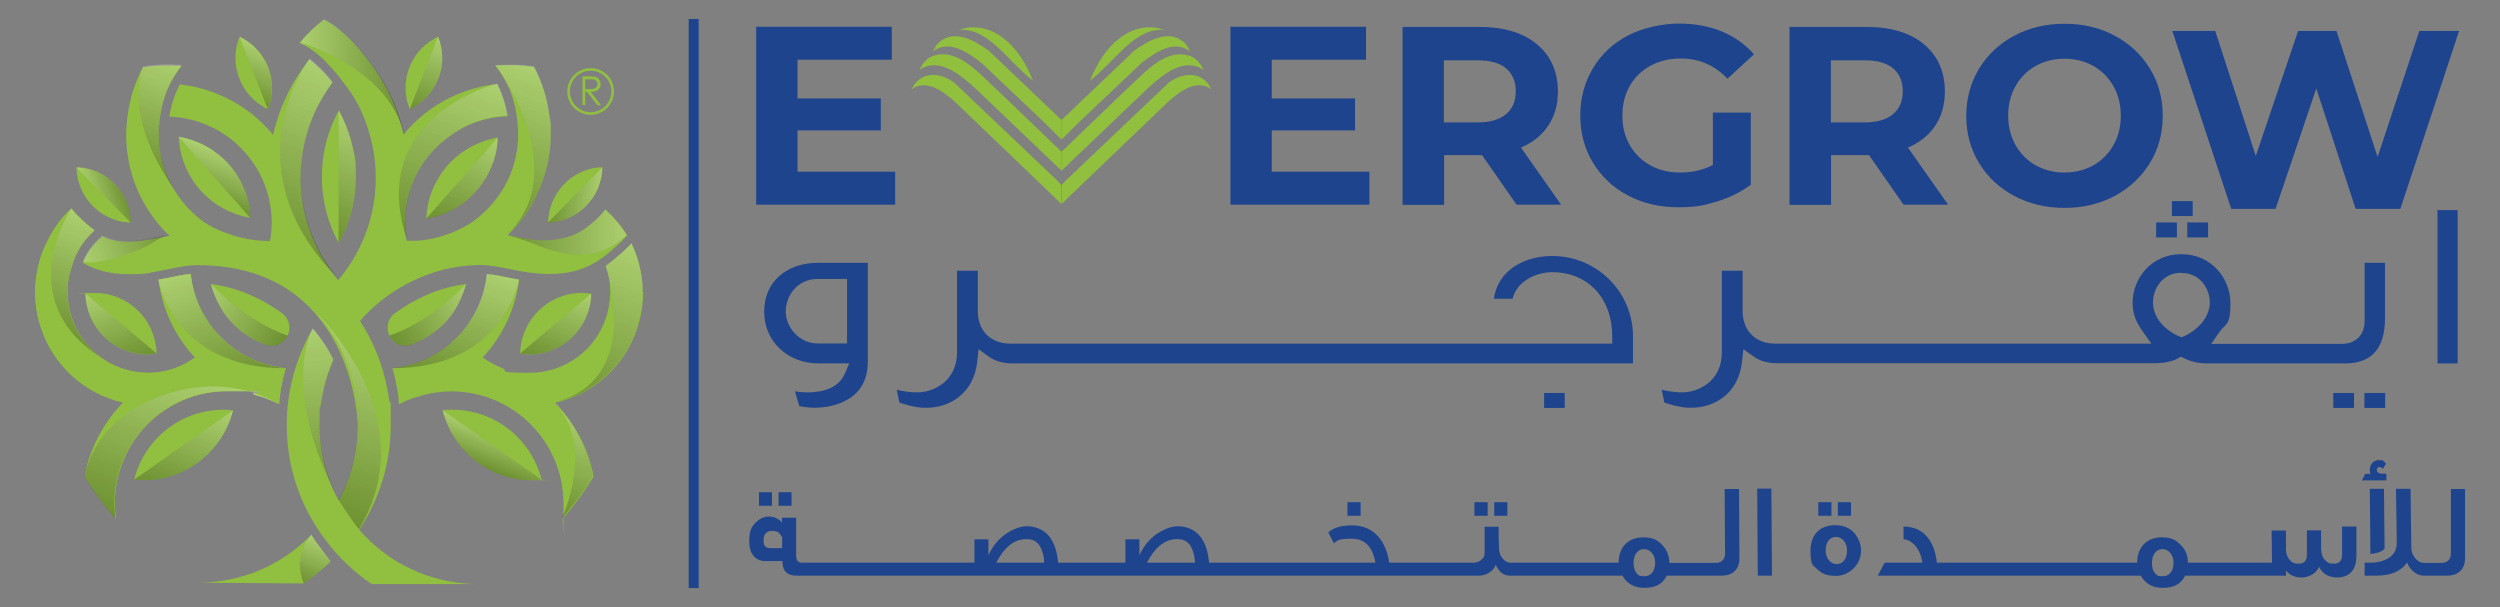 <?xml version="1.0" encoding="UTF-8"?>
<svg id="Layer_1" xmlns="http://www.w3.org/2000/svg" version="1.1" xmlns:xlink="http://www.w3.org/1999/xlink" viewBox="0 0 1252 304">
  <rect x="0" y="0" width="1252" height="304" fill="#808080" stroke="none"/>
  <!-- Generator: Adobe Illustrator 29.3.0, SVG Export Plug-In . SVG Version: 2.1.0 Build 146)  -->
  <defs>
    <style>
      .st0 {
        fill: url(#linear-gradient28);
      }

      .st0, .st1, .st2, .st3, .st4, .st5, .st6, .st7, .st8, .st9, .st10, .st11, .st12, .st13, .st14, .st15, .st16, .st17, .st18, .st19, .st20, .st21, .st22, .st23, .st24, .st25, .st26, .st27, .st28, .st29, .st30, .st31, .st32, .st33, .st34, .st35, .st36, .st37, .st38, .st39, .st40, .st41, .st42, .st43, .st44, .st45, .st46, .st47, .st48, .st49, .st50, .st51, .st52, .st53, .st54, .st55, .st56, .st57, .st58, .st59 {
        isolation: isolate;
      }

      .st0, .st1, .st2, .st3, .st4, .st5, .st6, .st7, .st8, .st9, .st10, .st11, .st12, .st13, .st14, .st15, .st16, .st17, .st18, .st19, .st20, .st21, .st22, .st23, .st24, .st25, .st26, .st27, .st28, .st29, .st30, .st31, .st32, .st33, .st34, .st35, .st36, .st38, .st39, .st40, .st41, .st42, .st43, .st44, .st45, .st46, .st47, .st48, .st49, .st50, .st51, .st52, .st53, .st54, .st55, .st56, .st57, .st58, .st59 {
        mix-blend-mode: multiply;
        opacity: .2;
      }

      .st1 {
        fill: url(#linear-gradient44);
      }

      .st2 {
        fill: url(#linear-gradient56);
      }

      .st3 {
        fill: url(#linear-gradient51);
      }

      .st4 {
        fill: url(#linear-gradient35);
      }

      .st5 {
        fill: url(#linear-gradient42);
      }

      .st6 {
        fill: url(#linear-gradient13);
      }

      .st7 {
        fill: url(#linear-gradient39);
      }

      .st8 {
        fill: url(#linear-gradient11);
      }

      .st9 {
        fill: url(#linear-gradient4);
      }

      .st10 {
        fill: url(#linear-gradient54);
      }

      .st11 {
        fill: url(#linear-gradient24);
      }

      .st12 {
        fill: url(#linear-gradient45);
      }

      .st13 {
        fill: url(#linear-gradient22);
      }

      .st14 {
        fill: url(#linear-gradient2);
      }

      .st15 {
        fill: url(#linear-gradient31);
      }

      .st16 {
        fill: url(#linear-gradient33);
      }

      .st17 {
        fill: url(#linear-gradient57);
      }

      .st18 {
        fill: url(#linear-gradient18);
      }

      .st19 {
        fill: url(#linear-gradient3);
      }

      .st20 {
        fill: url(#linear-gradient30);
      }

      .st21 {
        fill: url(#linear-gradient21);
      }

      .st60, .st54 {
        fill: #91bf40;
      }

      .st22 {
        fill: url(#linear-gradient41);
      }

      .st23 {
        fill: url(#linear-gradient8);
      }

      .st24 {
        fill: url(#linear-gradient7);
      }

      .st25 {
        fill: url(#linear-gradient26);
      }

      .st26 {
        fill: url(#linear-gradient48);
      }

      .st27 {
        fill: url(#linear-gradient16);
      }

      .st28 {
        fill: url(#linear-gradient17);
      }

      .st29 {
        fill: url(#linear-gradient50);
      }

      .st30 {
        fill: url(#linear-gradient49);
      }

      .st31 {
        fill: url(#linear-gradient55);
      }

      .st32 {
        fill: url(#linear-gradient27);
      }

      .st61 {
        fill: #91bf3e;
      }

      .st33 {
        fill: url(#linear-gradient37);
      }

      .st34 {
        fill: url(#linear-gradient9);
      }

      .st35 {
        fill: url(#linear-gradient5);
      }

      .st36 {
        fill: url(#linear-gradient20);
      }

      .st62 {
        fill: url(#linear-gradient29);
      }

      .st38 {
        fill: url(#linear-gradient38);
      }

      .st39 {
        fill: url(#linear-gradient34);
      }

      .st40 {
        fill: url(#linear-gradient58);
      }

      .st63 {
        fill: #1e448d;
      }

      .st41 {
        fill: url(#linear-gradient15);
      }

      .st42 {
        fill: url(#linear-gradient10);
      }

      .st43 {
        fill: url(#linear-gradient40);
      }

      .st64 {
        fill: url(#linear-gradient59);
      }

      .st44 {
        fill: url(#linear-gradient14);
      }

      .st45 {
        fill: url(#linear-gradient6);
      }

      .st46 {
        fill: url(#linear-gradient23);
      }

      .st47 {
        fill: url(#linear-gradient12);
      }

      .st48 {
        fill: url(#linear-gradient53);
      }

      .st49 {
        fill: url(#linear-gradient47);
      }

      .st65 {
        opacity: .3;
      }

      .st50 {
        fill: url(#linear-gradient46);
      }

      .st51 {
        fill: url(#linear-gradient52);
      }

      .st52 {
        fill: url(#linear-gradient19);
      }

      .st53 {
        fill: url(#linear-gradient1);
      }

      .st55 {
        fill: url(#linear-gradient32);
      }

      .st56 {
        fill: url(#linear-gradient43);
      }

      .st57 {
        fill: url(#linear-gradient25);
      }

      .st58 {
        fill: url(#linear-gradient36);
      }

      .st59 {
        fill: url(#linear-gradient);
      }
    </style>
    <linearGradient id="linear-gradient" x1="4312.6" y1="878.6" x2="4364.8" y2="878.6" gradientTransform="translate(-4162.4 917.1) scale(1 -1)" gradientUnits="userSpaceOnUse">
      <stop offset="0" stop-color="#fff"/>
      <stop offset="1" stop-color="#000"/>
    </linearGradient>
    <linearGradient id="linear-gradient1" x1="4385.2" y1="897.2" x2="4371.2" y2="860.7" gradientTransform="translate(-4162.4 917.1) scale(1 -1)" gradientUnits="userSpaceOnUse">
      <stop offset="0" stop-color="#fff"/>
      <stop offset="1" stop-color="#000"/>
    </linearGradient>
    <linearGradient id="linear-gradient2" x1="4432.8" y1="882.7" x2="4402.6" y2="804.2" gradientTransform="translate(-4162.4 917.1) scale(1 -1)" gradientUnits="userSpaceOnUse">
      <stop offset="0" stop-color="#fff"/>
      <stop offset="1" stop-color="#000"/>
    </linearGradient>
    <linearGradient id="linear-gradient3" x1="4483.1" y1="793.3" x2="4451.2" y2="710.5" gradientTransform="translate(-4162.4 917.1) scale(1 -1)" gradientUnits="userSpaceOnUse">
      <stop offset="0" stop-color="#fff"/>
      <stop offset="1" stop-color="#000"/>
    </linearGradient>
    <linearGradient id="linear-gradient4" x1="4402.6" y1="878.4" x2="4370.3" y2="794.5" gradientTransform="translate(-4162.4 917.1) scale(1 -1)" gradientUnits="userSpaceOnUse">
      <stop offset="0" stop-color="#fff"/>
      <stop offset="1" stop-color="#000"/>
    </linearGradient>
    <linearGradient id="linear-gradient5" x1="4341.2" y1="878.4" x2="4305.8" y2="786.4" gradientTransform="translate(-4162.4 917.1) scale(1 -1)" gradientUnits="userSpaceOnUse">
      <stop offset="0" stop-color="#fff"/>
      <stop offset="1" stop-color="#000"/>
    </linearGradient>
    <linearGradient id="linear-gradient6" x1="4253.7" y1="884.4" x2="4232.3" y2="828.8" gradientTransform="translate(-4162.4 917.1) scale(1 -1)" gradientUnits="userSpaceOnUse">
      <stop offset="0" stop-color="#fff"/>
      <stop offset="1" stop-color="#000"/>
    </linearGradient>
    <linearGradient id="linear-gradient7" x1="4294.6" y1="893.9" x2="4284.2" y2="866.9" gradientTransform="translate(-4162.4 917.1) scale(1 -1)" gradientUnits="userSpaceOnUse">
      <stop offset="0" stop-color="#fff"/>
      <stop offset="1" stop-color="#000"/>
    </linearGradient>
    <linearGradient id="linear-gradient8" x1="4403.9" y1="851.2" x2="4385.6" y2="803.5" gradientTransform="translate(-4162.4 917.1) scale(1 -1)" gradientUnits="userSpaceOnUse">
      <stop offset="0" stop-color="#fff"/>
      <stop offset="1" stop-color="#000"/>
    </linearGradient>
    <linearGradient id="linear-gradient9" x1="4274.6" y1="840.7" x2="4265.3" y2="816.4" gradientTransform="translate(-4162.4 917.1) scale(1 -1)" gradientUnits="userSpaceOnUse">
      <stop offset="0" stop-color="#fff"/>
      <stop offset="1" stop-color="#000"/>
    </linearGradient>
    <linearGradient id="linear-gradient10" x1="4343.4" y1="857.2" x2="4321" y2="799" gradientTransform="translate(-4162.4 917.1) scale(1 -1)" gradientUnits="userSpaceOnUse">
      <stop offset="0" stop-color="#fff"/>
      <stop offset="1" stop-color="#000"/>
    </linearGradient>
    <linearGradient id="linear-gradient11" x1="4203" y1="789.2" x2="4249.3" y2="803.6" gradientTransform="translate(-4162.4 917.1) scale(1 -1)" gradientUnits="userSpaceOnUse">
      <stop offset="0" stop-color="#fff"/>
      <stop offset="1" stop-color="#000"/>
    </linearGradient>
    <linearGradient id="linear-gradient12" x1="4205.9" y1="816.7" x2="4225.2" y2="822.7" gradientTransform="translate(-4162.4 917.1) scale(1 -1)" gradientUnits="userSpaceOnUse">
      <stop offset="0" stop-color="#fff"/>
      <stop offset="1" stop-color="#000"/>
    </linearGradient>
    <linearGradient id="linear-gradient13" x1="4318.4" y1="752.7" x2="4331.3" y2="664.8" gradientTransform="translate(-4162.4 917.1) scale(1 -1)" gradientUnits="userSpaceOnUse">
      <stop offset="0" stop-color="#fff"/>
      <stop offset="1" stop-color="#000"/>
    </linearGradient>
    <linearGradient id="linear-gradient14" x1="4477.3" y1="801.1" x2="4414.7" y2="800.3" gradientTransform="translate(-4162.4 917.1) scale(1 -1)" gradientUnits="userSpaceOnUse">
      <stop offset="0" stop-color="#fff"/>
      <stop offset="1" stop-color="#000"/>
    </linearGradient>
    <linearGradient id="linear-gradient15" x1="4464.8" y1="819.6" x2="4435.7" y2="819.3" gradientTransform="translate(-4162.4 917.1) scale(1 -1)" gradientUnits="userSpaceOnUse">
      <stop offset="0" stop-color="#fff"/>
      <stop offset="1" stop-color="#000"/>
    </linearGradient>
    <linearGradient id="linear-gradient16" x1="4454.6" y1="709.8" x2="4435.5" y2="660.1" gradientTransform="translate(-4162.4 917.1) scale(1 -1)" gradientUnits="userSpaceOnUse">
      <stop offset="0" stop-color="#fff"/>
      <stop offset="1" stop-color="#000"/>
    </linearGradient>
    <linearGradient id="linear-gradient17" x1="4402.3" y1="784.6" x2="4379.1" y2="724.4" gradientTransform="translate(-4162.4 917.1) scale(1 -1)" gradientUnits="userSpaceOnUse">
      <stop offset="0" stop-color="#fff"/>
      <stop offset="1" stop-color="#000"/>
    </linearGradient>
    <linearGradient id="linear-gradient18" x1="-3408.5" y1="784.6" x2="-3431.7" y2="724.4" gradientTransform="translate(-3309.2 917.1) rotate(-180)" gradientUnits="userSpaceOnUse">
      <stop offset="0" stop-color="#fff"/>
      <stop offset="1" stop-color="#000"/>
    </linearGradient>
    <linearGradient id="linear-gradient19" x1="4448.9" y1="773.7" x2="4434.1" y2="735.4" gradientTransform="translate(-4162.4 917.1) scale(1 -1)" gradientUnits="userSpaceOnUse">
      <stop offset="0" stop-color="#fff"/>
      <stop offset="1" stop-color="#000"/>
    </linearGradient>
    <linearGradient id="linear-gradient20" x1="-3429.7" y1="773.7" x2="-3444.4" y2="735.4" gradientTransform="translate(-3377.2 917.1) rotate(-180)" gradientUnits="userSpaceOnUse">
      <stop offset="0" stop-color="#fff"/>
      <stop offset="1" stop-color="#000"/>
    </linearGradient>
    <linearGradient id="linear-gradient21" x1="4411.5" y1="701.1" x2="4404.4" y2="682.6" gradientTransform="translate(-4162.4 917.1) scale(1 -1)" gradientUnits="userSpaceOnUse">
      <stop offset="0" stop-color="#fff"/>
      <stop offset="1" stop-color="#000"/>
    </linearGradient>
    <linearGradient id="linear-gradient22" x1="4399.6" y1="770.4" x2="4360.1" y2="744.4" gradientTransform="translate(-4162.4 917.1) scale(1 -1)" gradientUnits="userSpaceOnUse">
      <stop offset="0" stop-color="#fff"/>
      <stop offset="1" stop-color="#000"/>
    </linearGradient>
    <linearGradient id="linear-gradient23" x1="-3420.7" y1="770.5" x2="-3460.1" y2="744.5" gradientTransform="translate(-3318.8 917.1) rotate(-180)" gradientUnits="userSpaceOnUse">
      <stop offset="0" stop-color="#fff"/>
      <stop offset="1" stop-color="#000"/>
    </linearGradient>
    <linearGradient id="linear-gradient24" x1="4349.1" y1="748.7" x2="4315.6" y2="661.6" gradientTransform="translate(-4162.4 917.1) scale(1 -1)" gradientUnits="userSpaceOnUse">
      <stop offset="0" stop-color="#fff"/>
      <stop offset="1" stop-color="#000"/>
    </linearGradient>
    <linearGradient id="linear-gradient25" x1="4324" y1="646.9" x2="4315.4" y2="624.3" gradientTransform="translate(-4162.4 917.1) scale(1 -1)" gradientUnits="userSpaceOnUse">
      <stop offset="0" stop-color="#fff"/>
      <stop offset="1" stop-color="#000"/>
    </linearGradient>
    <linearGradient id="linear-gradient26" x1="4263.5" y1="717.5" x2="4245.4" y2="670.4" gradientTransform="translate(-4162.4 917.1) scale(1 -1)" gradientUnits="userSpaceOnUse">
      <stop offset="0" stop-color="#fff"/>
      <stop offset="1" stop-color="#000"/>
    </linearGradient>
    <linearGradient id="linear-gradient27" x1="4265.7" y1="729.5" x2="4235.5" y2="650.8" gradientTransform="translate(-4162.4 917.1) scale(1 -1)" gradientUnits="userSpaceOnUse">
      <stop offset="0" stop-color="#fff"/>
      <stop offset="1" stop-color="#000"/>
    </linearGradient>
    <linearGradient id="linear-gradient28" x1="4216.3" y1="805.6" x2="4193.1" y2="745.3" gradientTransform="translate(-4162.4 917.1) scale(1 -1)" gradientUnits="userSpaceOnUse">
      <stop offset="0" stop-color="#fff"/>
      <stop offset="1" stop-color="#000"/>
    </linearGradient>
    <linearGradient id="linear-gradient29" x1="4220.9" y1="733.6" x2="4220.9" y2="733.6" gradientTransform="translate(-4162.4 917.1) scale(1 -1)" gradientUnits="userSpaceOnUse">
      <stop offset="0" stop-color="#fff"/>
      <stop offset="1" stop-color="#000"/>
    </linearGradient>
    <linearGradient id="linear-gradient30" x1="4312.6" y1="878.6" x2="4364.8" y2="878.6" gradientTransform="translate(-4162.4 917.1) scale(1 -1)" gradientUnits="userSpaceOnUse">
      <stop offset="0" stop-color="#fff"/>
      <stop offset="1" stop-color="#000"/>
    </linearGradient>
    <linearGradient id="linear-gradient31" x1="4385.2" y1="897.2" x2="4371.2" y2="860.7" gradientTransform="translate(-4162.4 917.1) scale(1 -1)" gradientUnits="userSpaceOnUse">
      <stop offset="0" stop-color="#fff"/>
      <stop offset="1" stop-color="#000"/>
    </linearGradient>
    <linearGradient id="linear-gradient32" x1="4432.8" y1="882.7" x2="4402.6" y2="804.2" gradientTransform="translate(-4162.4 917.1) scale(1 -1)" gradientUnits="userSpaceOnUse">
      <stop offset="0" stop-color="#fff"/>
      <stop offset="1" stop-color="#000"/>
    </linearGradient>
    <linearGradient id="linear-gradient33" x1="4483.1" y1="793.3" x2="4451.2" y2="710.5" gradientTransform="translate(-4162.4 917.1) scale(1 -1)" gradientUnits="userSpaceOnUse">
      <stop offset="0" stop-color="#fff"/>
      <stop offset="1" stop-color="#000"/>
    </linearGradient>
    <linearGradient id="linear-gradient34" x1="4402.6" y1="878.4" x2="4370.3" y2="794.5" gradientTransform="translate(-4162.4 917.1) scale(1 -1)" gradientUnits="userSpaceOnUse">
      <stop offset="0" stop-color="#fff"/>
      <stop offset="1" stop-color="#000"/>
    </linearGradient>
    <linearGradient id="linear-gradient35" x1="4341.2" y1="878.4" x2="4305.8" y2="786.4" gradientTransform="translate(-4162.4 917.1) scale(1 -1)" gradientUnits="userSpaceOnUse">
      <stop offset="0" stop-color="#fff"/>
      <stop offset="1" stop-color="#000"/>
    </linearGradient>
    <linearGradient id="linear-gradient36" x1="4253.7" y1="884.4" x2="4232.3" y2="828.8" gradientTransform="translate(-4162.4 917.1) scale(1 -1)" gradientUnits="userSpaceOnUse">
      <stop offset="0" stop-color="#fff"/>
      <stop offset="1" stop-color="#000"/>
    </linearGradient>
    <linearGradient id="linear-gradient37" x1="4294.6" y1="893.9" x2="4284.2" y2="866.9" gradientTransform="translate(-4162.4 917.1) scale(1 -1)" gradientUnits="userSpaceOnUse">
      <stop offset="0" stop-color="#fff"/>
      <stop offset="1" stop-color="#000"/>
    </linearGradient>
    <linearGradient id="linear-gradient38" x1="4403.9" y1="851.2" x2="4385.6" y2="803.5" gradientTransform="translate(-4162.4 917.1) scale(1 -1)" gradientUnits="userSpaceOnUse">
      <stop offset="0" stop-color="#fff"/>
      <stop offset="1" stop-color="#000"/>
    </linearGradient>
    <linearGradient id="linear-gradient39" x1="4274.6" y1="840.7" x2="4265.3" y2="816.4" gradientTransform="translate(-4162.4 917.1) scale(1 -1)" gradientUnits="userSpaceOnUse">
      <stop offset="0" stop-color="#fff"/>
      <stop offset="1" stop-color="#000"/>
    </linearGradient>
    <linearGradient id="linear-gradient40" x1="4343.4" y1="857.2" x2="4321" y2="799" gradientTransform="translate(-4162.4 917.1) scale(1 -1)" gradientUnits="userSpaceOnUse">
      <stop offset="0" stop-color="#fff"/>
      <stop offset="1" stop-color="#000"/>
    </linearGradient>
    <linearGradient id="linear-gradient41" x1="4203" y1="789.2" x2="4249.3" y2="803.6" gradientTransform="translate(-4162.4 917.1) scale(1 -1)" gradientUnits="userSpaceOnUse">
      <stop offset="0" stop-color="#fff"/>
      <stop offset="1" stop-color="#000"/>
    </linearGradient>
    <linearGradient id="linear-gradient42" x1="4205.9" y1="816.7" x2="4225.2" y2="822.7" gradientTransform="translate(-4162.4 917.1) scale(1 -1)" gradientUnits="userSpaceOnUse">
      <stop offset="0" stop-color="#fff"/>
      <stop offset="1" stop-color="#000"/>
    </linearGradient>
    <linearGradient id="linear-gradient43" x1="4318.4" y1="752.7" x2="4331.3" y2="664.8" gradientTransform="translate(-4162.4 917.1) scale(1 -1)" gradientUnits="userSpaceOnUse">
      <stop offset="0" stop-color="#fff"/>
      <stop offset="1" stop-color="#000"/>
    </linearGradient>
    <linearGradient id="linear-gradient44" x1="4477.3" y1="801.1" x2="4414.7" y2="800.3" gradientTransform="translate(-4162.4 917.1) scale(1 -1)" gradientUnits="userSpaceOnUse">
      <stop offset="0" stop-color="#fff"/>
      <stop offset="1" stop-color="#000"/>
    </linearGradient>
    <linearGradient id="linear-gradient45" x1="4464.8" y1="819.6" x2="4435.7" y2="819.3" gradientTransform="translate(-4162.4 917.1) scale(1 -1)" gradientUnits="userSpaceOnUse">
      <stop offset="0" stop-color="#fff"/>
      <stop offset="1" stop-color="#000"/>
    </linearGradient>
    <linearGradient id="linear-gradient46" x1="4454.6" y1="709.8" x2="4435.5" y2="660.1" gradientTransform="translate(-4162.4 917.1) scale(1 -1)" gradientUnits="userSpaceOnUse">
      <stop offset="0" stop-color="#fff"/>
      <stop offset="1" stop-color="#000"/>
    </linearGradient>
    <linearGradient id="linear-gradient47" x1="4402.3" y1="784.6" x2="4379.1" y2="724.4" gradientTransform="translate(-4162.4 917.1) scale(1 -1)" gradientUnits="userSpaceOnUse">
      <stop offset="0" stop-color="#fff"/>
      <stop offset="1" stop-color="#000"/>
    </linearGradient>
    <linearGradient id="linear-gradient48" x1="-3408.5" y1="784.6" x2="-3431.7" y2="724.4" gradientTransform="translate(-3309.2 917.1) rotate(-180)" gradientUnits="userSpaceOnUse">
      <stop offset="0" stop-color="#fff"/>
      <stop offset="1" stop-color="#000"/>
    </linearGradient>
    <linearGradient id="linear-gradient49" x1="4448.9" y1="773.7" x2="4434.1" y2="735.4" gradientTransform="translate(-4162.4 917.1) scale(1 -1)" gradientUnits="userSpaceOnUse">
      <stop offset="0" stop-color="#fff"/>
      <stop offset="1" stop-color="#000"/>
    </linearGradient>
    <linearGradient id="linear-gradient50" x1="-3429.7" y1="773.7" x2="-3444.4" y2="735.4" gradientTransform="translate(-3377.2 917.1) rotate(-180)" gradientUnits="userSpaceOnUse">
      <stop offset="0" stop-color="#fff"/>
      <stop offset="1" stop-color="#000"/>
    </linearGradient>
    <linearGradient id="linear-gradient51" x1="4411.5" y1="701.1" x2="4404.4" y2="682.6" gradientTransform="translate(-4162.4 917.1) scale(1 -1)" gradientUnits="userSpaceOnUse">
      <stop offset="0" stop-color="#fff"/>
      <stop offset="1" stop-color="#000"/>
    </linearGradient>
    <linearGradient id="linear-gradient52" x1="4399.6" y1="770.4" x2="4360.1" y2="744.4" gradientTransform="translate(-4162.4 917.1) scale(1 -1)" gradientUnits="userSpaceOnUse">
      <stop offset="0" stop-color="#fff"/>
      <stop offset="1" stop-color="#000"/>
    </linearGradient>
    <linearGradient id="linear-gradient53" x1="-3420.7" y1="770.5" x2="-3460.1" y2="744.5" gradientTransform="translate(-3318.8 917.1) rotate(-180)" gradientUnits="userSpaceOnUse">
      <stop offset="0" stop-color="#fff"/>
      <stop offset="1" stop-color="#000"/>
    </linearGradient>
    <linearGradient id="linear-gradient54" x1="4349.1" y1="748.7" x2="4315.6" y2="661.6" gradientTransform="translate(-4162.4 917.1) scale(1 -1)" gradientUnits="userSpaceOnUse">
      <stop offset="0" stop-color="#fff"/>
      <stop offset="1" stop-color="#000"/>
    </linearGradient>
    <linearGradient id="linear-gradient55" x1="4324" y1="646.9" x2="4315.4" y2="624.3" gradientTransform="translate(-4162.4 917.1) scale(1 -1)" gradientUnits="userSpaceOnUse">
      <stop offset="0" stop-color="#fff"/>
      <stop offset="1" stop-color="#000"/>
    </linearGradient>
    <linearGradient id="linear-gradient56" x1="4263.5" y1="717.5" x2="4245.4" y2="670.4" gradientTransform="translate(-4162.4 917.1) scale(1 -1)" gradientUnits="userSpaceOnUse">
      <stop offset="0" stop-color="#fff"/>
      <stop offset="1" stop-color="#000"/>
    </linearGradient>
    <linearGradient id="linear-gradient57" x1="4265.7" y1="729.5" x2="4235.5" y2="650.8" gradientTransform="translate(-4162.4 917.1) scale(1 -1)" gradientUnits="userSpaceOnUse">
      <stop offset="0" stop-color="#fff"/>
      <stop offset="1" stop-color="#000"/>
    </linearGradient>
    <linearGradient id="linear-gradient58" x1="4216.3" y1="805.6" x2="4193.1" y2="745.3" gradientTransform="translate(-4162.4 917.1) scale(1 -1)" gradientUnits="userSpaceOnUse">
      <stop offset="0" stop-color="#fff"/>
      <stop offset="1" stop-color="#000"/>
    </linearGradient>
    <linearGradient id="linear-gradient59" x1="4220.9" y1="733.6" x2="4220.9" y2="733.6" gradientTransform="translate(-4162.4 917.1) scale(1 -1)" gradientUnits="userSpaceOnUse">
      <stop offset="0" stop-color="#fff"/>
      <stop offset="1" stop-color="#000"/>
    </linearGradient>
  </defs>
  <g class="st37">
    <g id="Layer_11">
      <g>
        <g>
          <g>
            <g>
              <path class="st61" d="M534.6,89.6l50.8-48.3c5.8-4.2,14.1-6,19.5.5l1.9,3c-7.2-5.3-15.2.4-21.4,5.8l-33,31.6-20.7,19.9v-9.5l3-3.2v.2h0Z"/>
              <path class="st61" d="M562.2,46.6c10.4-9.4,20.7-22.6,33.4-18.7,2.7.8,5.3,3.1,7.1,7.1-9.5-6.5-20,1.9-28.3,9.6l-42.8,40.9v-9.5l30.6-29.4Z"/>
              <path class="st61" d="M568.4,25.1c7.6-5.4,18.2-11.2,25.8-2.6l1.8,3.2c-8.2-5.9-17,.2-24.4,5.9l-30.7,29.1-9.3,9.2v-9.8l36.8-35.1h0Z"/>
              <path class="st61" d="M545.9,40.4c7.3-18.7,20.3-28.8,33.8-26.4l3.6,1.1c-14.5-2-25.2,16-37.4,25.3"/>
              <path class="st61" d="M528.6,89.6l-50.8-48.3c-5.8-4.2-14.1-6-19.5.5l-1.9,3c7.2-5.3,15.2.4,21.4,5.8l33,31.6,20.7,19.9v-9.5l-3-3.2v.2h0Z"/>
              <path class="st61" d="M501,46.6c-10.4-9.4-20.7-22.6-33.4-18.7-2.7.8-5.3,3.1-7.1,7.1,9.5-6.5,20,1.9,28.3,9.6l42.8,40.9v-9.5l-30.6-29.4h0Z"/>
              <path class="st61" d="M494.8,25.1c-7.6-5.4-18.2-11.2-25.8-2.6l-1.8,3.2c8.2-5.9,17,.2,24.4,5.9l30.7,29.1,9.3,9.2v-9.8l-36.8-35.1h0Z"/>
              <path class="st61" d="M517.3,40.4c-7.3-18.7-20.3-28.8-33.8-26.4l-3.6,1.1c14.5-2,25.2,16,37.4,25.3"/>
            </g>
            <polygon class="st63" points="448.3 86 399.4 86 399.4 65.3 441.1 65.3 441.1 49.3 399.4 49.3 399.4 29.9 446.6 29.9 446.6 13.4 378.7 13.4 378.7 102.5 448.3 102.5 448.3 86"/>
            <polygon class="st63" points="685.8 86 636.9 86 636.9 65.3 678.6 65.3 678.6 49.3 636.9 49.3 636.9 29.9 684.1 29.9 684.1 13.4 616.2 13.4 616.2 102.5 685.8 102.5 685.8 86"/>
            <path class="st63" d="M723.1,77.7h19.1l17.3,24.8h22.3l-20.1-28.6c5.9-2.5,10.5-6.2,13.7-11,3.2-4.8,4.8-10.5,4.8-17.1s-1.6-12.3-4.7-17.2c-3.2-4.8-7.7-8.6-13.5-11.2-5.9-2.6-12.8-3.9-20.7-3.9h-38.9v89.1h20.8v-24.8h0ZM723.1,30.2h16.9c6.2,0,11,1.3,14.2,4s4.9,6.5,4.9,11.5-1.6,8.7-4.9,11.5c-3.3,2.7-8,4.1-14.2,4.1h-16.9s0-31.1,0-31.1Z"/>
            <path class="st63" d="M857.8,82.6c-4.8,2.5-10.2,3.8-16.2,3.8s-10.7-1.2-15.1-3.6c-4.4-2.4-7.8-5.8-10.3-10.1-2.5-4.3-3.7-9.2-3.7-14.8s1.2-10.6,3.7-14.9c2.5-4.3,5.9-7.7,10.4-10.1,4.4-2.4,9.5-3.6,15.3-3.6,9.1,0,16.8,3.4,23.2,10.1l13.3-12.2c-4.4-5-9.8-8.8-16.2-11.5-6.4-2.6-13.6-3.9-21.4-3.9s-17.9,2-25.4,5.9-13.4,9.4-17.6,16.4c-4.2,7-6.4,14.9-6.4,23.7s2.1,16.7,6.4,23.7c4.2,7,10.1,12.5,17.5,16.4s15.8,5.9,25.2,5.9,13-1,19.4-2.9c6.4-2,12.1-4.8,16.9-8.4v-36.1h-19v26.1h0Z"/>
            <path class="st63" d="M916.9,77.7h19.1l17.3,24.8h22.3l-20.1-28.6c5.9-2.5,10.5-6.2,13.7-11,3.2-4.8,4.8-10.5,4.8-17.1s-1.6-12.3-4.7-17.2c-3.2-4.8-7.7-8.6-13.5-11.2-5.9-2.6-12.8-3.9-20.7-3.9h-38.9v89.1h20.8v-24.8h0ZM916.9,30.2h16.9c6.2,0,11,1.3,14.2,4,3.3,2.7,4.9,6.5,4.9,11.5s-1.6,8.7-4.9,11.5c-3.3,2.7-8,4.1-14.2,4.1h-16.9s0-31.1,0-31.1Z"/>
            <path class="st63" d="M1059.1,17.9c-7.4-4-15.8-6-25.2-6s-17.7,2-25.2,6-13.3,9.5-17.6,16.5c-4.2,7-6.4,14.9-6.4,23.6s2.1,16.6,6.4,23.6c4.2,7,10.1,12.5,17.6,16.5s15.9,6,25.2,6,17.7-2,25.2-6c7.4-4,13.3-9.5,17.6-16.5,4.3-7,6.4-14.9,6.4-23.6s-2.1-16.6-6.4-23.6-10.1-12.5-17.6-16.5M1058.4,72.7c-2.4,4.3-5.8,7.7-10.1,10.1-4.3,2.4-9.1,3.6-14.4,3.6s-10.1-1.2-14.4-3.6c-4.3-2.4-7.6-5.8-10.1-10.1-2.4-4.3-3.7-9.2-3.7-14.8s1.2-10.4,3.7-14.8c2.4-4.3,5.8-7.7,10.1-10.1,4.3-2.4,9.1-3.6,14.4-3.6s10.1,1.2,14.4,3.6c4.3,2.4,7.6,5.8,10.1,10.1,2.4,4.3,3.7,9.2,3.7,14.8s-1.2,10.4-3.7,14.8"/>
            <polygon class="st63" points="1160 44.3 1179.7 104.6 1202.1 104.6 1231.5 15.5 1211.6 15.5 1190.7 78.6 1170.1 15.5 1150.9 15.5 1129.7 78.1 1109.4 15.5 1087.9 15.5 1117.4 104.6 1139.6 104.6 1160 44.3"/>
            <rect class="st63" x="1184.1" y="196.8" width="10.4" height="7.5"/>
            <rect class="st63" x="1168.5" y="196.8" width="10.4" height="7.5"/>
            <rect class="st63" x="1095.4" y="111.4" width="10.4" height="7.5"/>
            <rect class="st63" x="1079.8" y="111.4" width="10.4" height="7.5"/>
            <rect class="st63" x="1087.7" y="100.7" width="10.4" height="7.5"/>
            <path class="st63" d="M408.1,204.2c-2.4,0-5.4-.3-7.8-.8l-2.2-7.4c1.9.3,3.9.5,6,.5,10,0,16.3-3.2,19-9.4l2.2-5.1h-15.4c-15.5,0-27.2-11.1-27.2-25.9s10.9-24.5,27.2-24.5h24.7v49.6c0,21.9-22.1,23-26.5,23M409.4,139.7c-10,0-15.9,8.3-15.9,16.3s6.9,16,15.9,16h14.8v-32.3h-14.8Z"/>
            <rect class="st63" x="773.3" y="196.8" width="10.3" height="7.5"/>
            <path class="st63" d="M462,204.2c-5-.4-9.3-1.8-11.6-2.6l-1.3-6.4c2.9.7,6.5,1.3,10.2,1.3,8,0,19.8-5.3,20-19.9v-41h10.4v20.9c.3,9.5,6.7,15.6,16.3,15.6h301.4v-3.7c0-9.5-3.1-18-8.9-23.8-5.4-5.4-12.7-8.3-21.1-8.3s-17.9,4.8-19.9,13.3h-9.4c2.2-14.8,15.9-21.4,29.3-21.4,22.3,0,40.4,18,40.4,40.2v13.6h-310.8c-4.6,0-8.7-1.2-11.7-3.3l-5.2-3.8-.7,6.3c-1.8,15.9-13.9,23-25.2,23s-1.5,0-2.2,0"/>
            <path class="st63" d="M845.1,204.2c-5-.4-9.3-1.8-11.6-2.6l-1.3-6.4c2.9.7,6.5,1.3,10.2,1.3,7.9,0,19.8-5.3,19.9-19.9v-41h10.4v20.9c.4,9.6,6.8,15.6,16.3,15.6h188.4l-4.1-5.8c-2.9-4.1-5.3-8.1-5.3-14.6,0-12,9.1-24.4,24.4-24.4s24.6,12.4,24.6,24.4-2.4,10-5.6,14.7l-4,5.8h65.5c6.9,0,11.3-4.5,11.3-11.5v-29.1h10.2v28c0,14.9-6.7,22.4-20,22.4h-68.9c-4.2,0-8.1-.8-11.5-2.5l-1.8-.9-1.7,1c-2.6,1.5-7.4,2.3-10.8,2.3h-189.7c-4.7,0-8.6-1.1-11.7-3.3l-5.2-3.7-.7,6.3c-1.7,15.9-13.9,23-25.2,23s-1.5,0-2.2,0M1092.4,136.6c-9.2,0-14.2,7.7-14.2,15,.3,11.5,12.3,16.5,12.8,16.7l1.5.6,1.5-.6c.5-.2,12.2-5.5,12.7-16.5,0-7.4-5-15.1-14.2-15.1"/>
            <rect class="st63" x="1220.7" y="105.2" width="10.1" height="76.8"/>
          </g>
          <g>
            <g>
              <rect class="st63" x="389.9" y="246.5" width="6.5" height="6.8"/>
              <rect class="st63" x="380.1" y="246.5" width="6.5" height="6.8"/>
              <rect class="st63" x="674.8" y="251.5" width="6.6" height="6.8"/>
              <rect class="st63" x="748.3" y="251.5" width="6.6" height="6.8"/>
              <rect class="st63" x="738.4" y="251.5" width="6.6" height="6.8"/>
              <path class="st63" d="M870.8,244.9h-7.1c0,3.3.2,29.4.2,32.4s-2,4.6-4.6,4.6h-23.3c0-3.5-1.2-6.4-3.4-8.8-2.4-2.7-4.9-4-9.6-4-7.6,0-12.4,4.9-12.4,12.7h-54.1c-1.3,0-2.5-.5-3.7-1.8-1.4-1.5-2.1-3.3-2.1-5.7-.2-4.5-.2-8-.2-10.5,0,0-7.1,0-7,0v13.3c0,1.5-.7,2.7-2.1,3.6-1.1.8-2.2,1.1-3.5,1.1h-42.2c-.8-5.5-2.6-9.8-5.4-13-3.3-3.8-7.8-5.7-13.1-5.7s-9.3,1.1-12,3.5l2.8,5.5c1.9-1.6,2.5-2.3,9-2.3s10.4,4,11.8,12h-83.3c-1-11.3-5.8-17.3-14.2-18.2-3-.3-6.3.5-9.9,2.5-4.7,2.6-8.3,6.5-10.8,12v-8s-7.1,0-7,0v11.7h-33.7c-1-11.3-5.8-17.3-14.2-18.2-3-.3-6.3.5-9.9,2.5-4.7,2.6-8.3,6.5-10.8,12v-8s-7.1,0-7,0v11.7h-86.4c-1.9,0-2.9-1.2-2.9-3.4v-19.1h-7.1v2.4c-1.6-2-4.2-3-6.6-3s-4.5,1-6.3,2.8c-2.3,2.2-3.5,4.1-3.5,9.7s2.7,9.8,8.1,9.8h8.5c0,4.9,2.4,7.3,7.2,7.3h341.7c3.7-.1,7.2-2.2,8.4-5.5.3,1,1,2,1.7,2.9,1.4,1.7,3.2,2.6,5.2,2.6h56.5c2.4,4.1,5.8,6.1,11.2,6.1s9-2,11-6.1h27.3c5.9,0,9.1-3.3,9.1-8.7s-.2-31.6-.2-34.7h-.1ZM391.7,274.5h-6c-2.1,0-3.2-1-3.3-3.2-.2-3.6,1.2-5.4,4.3-5.4s3.6,1,5,3.1v5.5ZM513.9,270c.5,0,1.1.1,1.6.1,3.2.3,5.3,2.4,6.5,6.2.6,1.6.9,3.4.9,5.5h-24c4.1-7.9,9.1-11.8,15-11.8h0ZM589.4,270c.5,0,1.1.1,1.6.1,3.2.3,5.3,2.4,6.5,6.2.6,1.6.9,3.4.9,5.5h-24c4.1-7.9,9.1-11.8,15-11.8h0ZM828.9,281.8c0,4.4-2.3,6.8-5.3,6.8s-3.3-.7-3.9-1.5c-1.2-1.3-1.6-3.1-1.6-5.3s.6-3.9,1.6-5.1,2.3-1.7,3.7-1.7,2.7.6,3.7,1.7c1.2,1.3,1.8,3,1.8,5.1h0Z"/>
              <polygon class="st63" points="887.1 244.7 880 244.7 880.3 288.3 887.4 288.3 887.1 244.7"/>
            </g>
            <g>
              <rect class="st63" x="910.6" y="251.5" width="6.6" height="6.8"/>
              <rect class="st63" x="920.4" y="251.5" width="6.6" height="6.8"/>
              <path class="st63" d="M928.7,267c-2-2.4-5.5-4-9.6-4-7.8,0-12.4,4.9-12.4,12.7s1.4,7.4,2.8,8.8c2.7,2.7,4.8,3.9,10.2,3.9s12.3-4.8,12.3-12.7h0c0-3.4-1.3-6.2-3.3-8.7h0ZM919.8,282.5c-1.4,0-2.7-.6-3.7-1.7-1.2-1.3-1.8-3-1.8-5.1s.5-3.8,1.5-5.1c1-1.2,2.3-1.7,3.7-1.7s2.6.6,3.7,1.7c1.2,1.3,1.8,3,1.8,5.1,0,4.3-2.2,6.8-5.2,6.8h0Z"/>
              <path class="st63" d="M1172.9,277.8c0,3-1.3,4.5-4.1,4.5s-3.2-.6-4.4-1.8c-1.3-1.3-2-3.2-2-5.7v-9.2h-7.1v12.1c0,3.1-1.3,4.6-4.1,4.6s-3.2-.6-4.4-1.8-1.8-2.8-2-4.8v-10h-7.2c0,1.7.2,7,.2,16.1h-42.1c0-3.4-1.1-6.4-3.4-8.7s-4.4-4-9.6-4c-7.6,0-12.4,4.9-12.4,12.7h-100.3c-.7-6.1-2.6-10.7-5.6-13.7-2.8-2.9-6.6-4.4-11.1-4.4v6.4c1.8,0,3.7,1,5.5,2.8s3.5,5.2,3.9,8.9h-18.9l-3.4,6.5h131.7c2.4,4.1,5.8,6.1,11.2,6.1s9-2,11-6.1h50.5v-2.6c1.9,2.4,4.5,3.5,7.9,3.5s7.2-1.9,8.7-5.3c1.8,3.6,4.9,5.3,9,5.3,6.4-.1,9.7-3.8,9.7-11h0v-14.5h-7.2c0,9.7,0,14.3,0,14.1ZM1088.5,281.8c0,4.4-2.3,6.8-5.3,6.8s-3.1-.6-4-1.6c-1.2-1.3-1.5-3-1.5-5.2s.6-3.9,1.6-5.1,2.3-1.7,3.7-1.7,2.7.6,3.7,1.7c1.2,1.3,1.8,3,1.8,5.1h0Z"/>
              <path class="st63" d="M1187.1,277.4c2.5-.2,5.7-.9,7.1-2.6l-.3-30h-7.1l.3,32.6Z"/>
              <path class="st63" d="M1195.1,240.5v-3.3h-2.2c-1.7,0-2.6-.8-2.6-1.8s.6-1.5,1.2-1.5,1.3.3,1.8.9l1.6-2.5c-1-1.3-1.1-1.9-3.6-1.9s-4.5,2.1-4.5,4.8.2,1.5.6,2.1h-2.9l-1.6,3.3h12.2Z"/>
              <path class="st63" d="M1234.5,244.9h-7.1v32.4c0,3-2,4.6-4.6,4.6h-8.9c-1.4,0-2.7-.6-4-1.9-1.5-1.6-2.3-3.5-2.3-5.7l-.4-29.5h-7.3c.3,18,.4,23.7.4,27.2s-1.6,6.2-4.8,7.9c-2.4,1.3-5.1,1.9-8.3,1.9h-3v6.5h5.8c7.3,0,12.4-2.2,15.5-6.6.6,1.7,1.6,3.2,3.1,4.5,1.6,1.4,3.4,2.1,5.3,2.1h11.5c5.9,0,9.1-3.4,9.1-8.8h0v-34.6Z"/>
            </g>
          </g>
        </g>
        <g>
          <g>
            <path class="st60" d="M295.8,57.5c6.4,0,11.7-5.2,11.7-11.7s-5.2-11.7-11.7-11.7-11.7,5.2-11.7,11.7,5.2,11.7,11.7,11.7ZM295.8,35.4c5.7,0,10.4,4.7,10.4,10.4s-4.7,10.4-10.4,10.4-10.4-4.7-10.4-10.4,4.7-10.4,10.4-10.4Z"/>
            <path class="st60" d="M293.2,46h.8l5.2,6.7h1.8l-5.2-6.7c1.2,0,2.2-.2,2.8-.5.7-.3,1.2-.8,1.6-1.3.4-.6.6-1.3.6-2.1s-.3-1.7-.8-2.4c-.5-.6-1.2-1.1-2.1-1.3-.6,0-1.7-.2-3.3-.2h-2.9v14.4h1.4v-6.7h.1ZM293.2,39.7h2.5c1,0,1.7,0,2.1.3.4.2.8.5,1,.8.3.4.4.8.4,1.3s-.1.9-.4,1.3c-.3.4-.6.7-1.1.9s-1.2.3-2.1.3h-2.5v-4.9s.1,0,.1,0Z"/>
            <path class="st60" d="M143,184.4c-2.5-.3-5-.7-7.5-1.3-1.3-.4-2.5-.7-3.8-1.1-6.1-2-11.8-5.1-16.8-9.2h0c-.5-.4-1-.8-1.5-1.3l-.5-.5h0c-2.2-2-4.3-4.1-6-6.2-6.5-8-10.3-17.5-11.4-27.6-3.4.3-7,1-10.7,1.8-1.8.4-3.6.7-5.4,1,1.6,12.7,6.7,24.9,14.8,35,1.1,1.3,2.2,2.7,3.5,4-2.9,2.1-6,3.8-9.3,5.1h0c-4.5,1.7-9.2,2.6-14.2,2.6-17.5,0-33-11.2-38.4-27.9h0c-1.3-4.1-2-8.3-2-12.5s.3-5.8,1-8.8h0c.3-1.4.7-2.8,1.2-4.2h0c2.1-7.3,5.9-13,11.4-18,0,0-2.5-1.6-6.6-5.5-3.6-3.3-5-5.4-5-5.4-5.4,5-9.5,10.7-12.6,17.5h0s0,.2-.1.3c0,.2-.2.3-.3.5h0c-1.7,3.6-3,7.4-3.8,11.3h0c-.9,4.1-1.4,8.3-1.4,12.3,0,5.9.9,11.8,2.8,17.5h0c6.3,19.4,22.1,33.4,41.3,37.8-9.7,10-16.6,22.8-19.3,37,4.6,7.5,9.8,14.6,15.6,21.2-.3-2.5-.5-5.1-.5-7.7,0-31,25.2-56.2,56.2-56.2s9.1.6,13.8,1.8c1.3.4,2.5.7,3.8,1.1,2.9,1,5.8,2.2,8.5,3.6,0-.7.1-1.3.2-2h0v-1c.4-3.3,1-6.6,1.7-9.7.3-1.3.7-2.6,1-3.9h0c.1-.5.3-.9.4-1.4h0Z"/>
            <path class="st60" d="M143,184.4c-2.5-.3-5-.7-7.5-1.3-1.3-.4-2.5-.7-3.8-1.1-6.1-2-11.8-5.1-16.8-9.2h0c-.5-.4-1-.8-1.5-1.3l-.5-.5h0c-2.2-2-4.3-4.1-6-6.2-6.5-8-10.3-17.5-11.4-27.6-3.4.3-7,1-10.7,1.8-1.8.4-3.6.7-5.4,1,1.6,12.7,6.7,24.9,14.8,35,1.1,1.3,2.2,2.7,3.5,4-2.9,2.1-6,3.8-9.3,5.1h0c-4.5,1.7-9.2,2.6-14.2,2.6-17.5,0-33-11.2-38.4-27.9h0c-1.3-4.1-2-8.3-2-12.5s.3-5.8,1-8.8h0c.3-1.4.7-2.8,1.2-4.2h0c2.1-7.3,5.9-13,11.4-18,0,0-2.5-1.6-6.6-5.5-3.6-3.3-5-5.4-5-5.4-5.4,5-9.5,10.7-12.6,17.5h0s0,.2-.1.3c0,.2-.2.3-.3.5h0c-1.7,3.6-3,7.4-3.8,11.3h0c-.9,4.1-1.4,8.3-1.4,12.3,0,5.9.9,11.8,2.8,17.5h0c6.3,19.4,22.1,33.4,41.3,37.8-9.7,10-16.6,22.8-19.3,37,4.6,7.5,9.8,14.6,15.6,21.2-.3-2.5-.5-5.1-.5-7.7,0-31,25.2-56.2,56.2-56.2s9.1.6,13.8,1.8c1.3.4,2.5.7,3.8,1.1,2.9,1,5.8,2.2,8.5,3.6,0-.7.1-1.3.2-2h0v-1c.4-3.3,1-6.6,1.7-9.7.3-1.3.7-2.6,1-3.9h0c.1-.5.3-.9.4-1.4h0Z"/>
            <path class="st60" d="M303.2,104.9c-1.6,2-3.3,3.8-5.2,5.5l-.9.8c-4.7,4.1-9.3,7.1-16.5,8.4-4.3.8-9.4,1.3-16.8,0-1.8-.3-3.5-.7-5.3-1-1.4-.3-2.8-.6-4.3-.8,0,0,.1,0,.2-.2,4.7-4.5,8.7-9.6,12-15.2.7-1.2,1.4-2.5,2-3.8,0,0,.1-.3.2-.4.5-1.1,1-2.2,1.5-3.3.2-.5.4-1,.6-1.4,0,0,0-.2.1-.3h0c3.3-8.2,5-16.9,5-25.7s-.2-6.4-.7-9.6c-1.1-8.7-3.8-17-7.7-24.4-4.1-.6-7.8-.9-11.3-.9h-1.9l-6.2.2c2.8,3.5,5.1,7.4,7,11.5,2.3,5.6,3.8,11.7,4.2,18,.2,1.7.3,3.4.3,5.1,0,9.4-2.5,18.6-7.3,26.8h0c0,.2-.2.3-.3.4-.7,1.1-1.3,2.2-2.1,3.2-.2.2-.3.5-.5.7-.7,1-1.5,2-2.2,2.9-1.3,1.6-2.6,3-4.1,4.4h0c-2.1,2-4.3,3.8-6.5,5.4-4.4,3-16.2,9.4-30.2,9.4h-2.6c-.6-3.1-.8-6.2-.8-9.2s.1-4.4.4-6.5c.1-.8.2-1.5.3-2.3,1.5-8.9,5.2-17.3,11-24.5,3.4-4.2,7.5-7.8,12-10.9h0c2-1.4,4.1-2.6,6.2-3.7h0c6.8-3.3,13.9-5,21.3-5.3-.9-5.7-2.7-11.1-5.2-16.1-8,.8-15.8,3.1-23.3,6.7h0c-9.1,4.4-17.2,10.8-23.5,18.6-2.4-10.7-6.7-20.8-12.6-30h0c-.4-.7-.9-1.4-1.3-2h0c-5.5-7.8-11.6-15.3-18.5-20.7l-.3-.3h0c-2.3-1.8-4.7-3.3-7.2-4.6-4.8,3.7-8.2,6.9-12.2,11.7,9.8,4.2,17.6,13.5,25.7,24.8h0c3.7,5.7,6.6,11.8,8.6,18.2.8,2.6,1.5,5.1,2.1,7.8,1.2,5.5,1.8,11.1,1.8,16.6,0,11.8-2.5,23.2-7.5,33.8-3,6.4-6.8,12.2-11.3,17.6-4.5-5.3-8.3-11.2-11.3-17.6-3.1-6.6-5.3-13.6-6.5-20.7h0c-.7-4.3-1.1-8.6-1.1-13s.6-11.1,1.8-16.6c1.2-5.6,3-11.1,5.4-16.3.6-1.3,1.2-2.6,1.9-3.8,2-3.8,4.3-7.4,6.9-10.9l-2.1-2.5c-.4-.5-.8-.9-1.2-1.4-2.6-2.8-5.3-5.4-8.3-7.8h0c-1.8,2.3-3.4,4.6-5,7-4.8,7.3-8.5,15.1-11.1,23.4-.8,2.5-1.5,5-2,7.5-6.3-7.8-14.4-14.2-23.5-18.6h0c-7.4-3.6-15.2-5.9-23.3-6.7-2.5,5-4.3,10.4-5.2,16.1,7.4.3,14.5,2,21.3,5.3h0c7.1,3.4,13.4,8.5,18.2,14.5h0c5.8,7.2,9.5,15.4,11,24.3.1.8.2,1.7.4,2.5.3,2.1.4,4.3.4,6.5s-.3,6.1-.9,9.2c-15.8,0-28.3-6.3-32.7-9.3h0c-2.2-1.5-4.4-3.3-6.5-5.4h0c-1.5-1.4-2.8-2.9-4.1-4.4-.8-.9-1.5-1.9-2.2-2.9-.2-.2-.3-.5-.5-.7-.7-1-1.4-2.1-2.1-3.2,0-.2-.2-.3-.3-.4h0c-4.8-8.2-7.3-17.4-7.3-26.8s0-3.4.3-5.1c.4-6.3,1.9-12.4,4.2-18,1.9-4.1,4.2-8,7-11.5l-6.2-.2h-1.9c-3.5,0-7.3.3-11.3.9-4,7.5-6.6,15.7-7.7,24.4-.5,3.2-.7,6.4-.7,9.6,0,12.3,3.3,24.4,9.5,35h0c3.3,5.6,7.3,10.8,12,15.2h0l.2.2c-1.4.3-2.9.6-4.3.8-1.8.4-3.5.7-5.3,1-11.9,2.1-18.8,1.1-24-1.6l-1,.9c-4.1,3.7-6.9,7.7-8.8,12.4,5.5,3.2,12.6,5.7,22.6,5.7s8.8-.4,14-1.3c1.9-.3,3.8-.7,5.7-1.1,5.3-1.1,10.3-2.1,15.3-2.1,76.6,0,80.1,76.7,80.1,80,0,13.4-3.3,26.4-9.6,37.9h0c-6.3-11.6-9.6-24.5-9.6-38s.2-6.7.7-10.2c.3-2.6.8-5.2,1.4-7.7,1.2-5.1,2.8-9.9,4.9-14.6-2.8-5.6-6.3-10.9-10.4-15.5-4.8,8.2-8.3,17.1-10.5,26.4-.7,3-1.3,6.2-1.7,9.3-.5,4.2-.8,8.3-.8,12.3,0,20.9,6.6,40.7,19.1,57.3l.3.4h0c6.6,8.8,14.4,16.2,23.2,22.1h52.2c-22.7-.4-43.7-10.2-58.5-27.2,10.3-15.6,15.8-33.7,15.8-52.6s-.3-8.1-.8-12.3c-.4-3.1-1-6.3-1.7-9.3-2.5-10.9-6.9-21.1-12.9-30.4,6.5-7.5,14.5-13.8,23.2-18.4h0c6-3.1,18.5-9.3,36.7-9.6,5,0,10,1,15.3,2.1,1.9.4,3.8.8,5.7,1.1,5.3.9,9.9,1.3,14,1.3,17.5,0,25.9-7.3,32.9-13.4l.9-.8c1.8-1.6,3.5-3.3,5.1-5.1-2.9-4.8-6.5-9-10.6-12.7l-.3-.3h0Z"/>
            <path class="st54" d="M166.8,142.7c3.8,3.9,13.4,17.6,13.4,17.6,6.5-7.5,14.5-13.8,23.2-18.4h0c6-3.1,18.5-9.3,36.7-9.6,5,0,10,1,15.3,2.1.4,0,.7.1,1.1.2-52.6-14.3-89.6,8.1-89.6,8.1h0Z"/>
            <path class="st60" d="M222.9,84.3c-5.8,7.3-9.1,15.9-9.4,25.2,1-.2,1.9-.4,2.9-.6,5.2-1.2,10.1-3.4,14.4-6.4,1.8-1.2,3.6-2.7,5.3-4.3,2.9-2.8,5.4-5.9,7.4-9.4,3.6-6.1,5.6-13,5.8-19.9-4,.7-8,1.9-11.8,3.8-5.7,2.8-10.8,6.8-14.7,11.7h.1Z"/>
            <path class="st60" d="M102.8,97.8c1.7,1.6,3.5,3.1,5.3,4.3,4.3,3,9.2,5.1,14.4,6.4,1,.2,2,.4,2.9.6-.3-9.2-3.6-17.9-9.4-25.2-3.9-4.9-9-8.9-14.7-11.7-3.8-1.8-7.7-3.1-11.8-3.8.3,7,2.3,13.8,5.8,19.9,2,3.5,4.5,6.7,7.4,9.4h0Z"/>
            <path class="st60" d="M321.9,146.2c0-4.1-.5-8.2-1.4-12.3h0c-.9-4.2-2.4-8.2-4.2-12.1-1.4,1.5-2.9,2.9-4.4,4.3l-.9.8c-2.2,1.9-4.7,4.1-7.7,6.2.5,1.4.9,2.9,1.3,4.4l6.5-1.4-6.5,1.4c.7,2.9,1,5.9,1,8.8,0,4.2-.7,8.4-2,12.5h0c-5.4,16.7-20.8,27.9-38.4,27.9s-9.7-.9-14.2-2.6h0c-3.3-1.3-6.4-3-9.3-5.1,1.2-1.3,2.4-2.6,3.5-4l-7.8-6.3,7.8,6.3c8.1-10.1,13.2-22.3,14.8-35-1.8-.3-3.6-.7-5.4-1-3.7-.8-7.3-1.5-10.7-1.8-1.1,10.1-4.9,19.5-11.4,27.6h0c-1.7,2.1-3.7,4.2-5.9,6.2h0l-.6.5c-.5.4-.9.9-1.4,1.3h0c-5,4.1-10.7,7.2-16.8,9.2-1.3.3-2.5.7-3.8,1.1-2.5.6-5.1,1.1-7.5,1.3.5,1.8,1,3.5,1.4,5.3.7,3.2,1.3,6.5,1.7,9.8v1h0c0,.7.1,1.3.2,2,2.7-1.5,5.6-2.7,8.6-3.6,1.3-.3,2.5-.7,3.8-1.1,4.7-1.2,9.3-1.8,13.8-1.8,31,0,56.2,25.2,56.2,56.2s-.2,5.1-.5,7.7c5.8-6.6,11-13.7,15.6-21.2-2.7-14.2-9.6-27-19.3-37,19.2-4.3,35.1-18.4,41.3-37.8l-7.3-2.4,7.3,2.4c1.8-5.7,2.8-11.6,2.8-17.5l-.2-.2h0Z"/>
            <path class="st60" d="M167.7,117.9c.6,1.3,1.3,2.6,2,3.8.7-1.3,1.3-2.5,2-3.8,4.3-9.2,6.5-19.1,6.5-29.4s-.5-9.7-1.5-14.5c-1.4-6.6-3.8-12.9-7-18.7-3.2,5.8-5.6,12.1-7,18.7-1,4.8-1.5,9.6-1.5,14.5,0,10.3,2.2,20.1,6.5,29.4Z"/>
            <path class="st60" d="M155.8,267.9c-14.9,15.3-35.1,23.9-56.8,23.9l53,.4c4.8-3.2,9.4-6.9,13.6-11l-6.6-8.8c-1.1-1.5-2.1-3-3.1-4.6h0Z"/>
            <path class="st60" d="M194.9,167.8h0c1.9,4.4,6.9,6.4,11.3,4.7,5.4-2.1,11.6-5.5,16.9-11.1,5.6-6,8.6-13.3,10.3-19.2-15.6,2.1-27.8,8.9-35.7,14.7-3.4,2.5-4.5,7.1-2.8,10.9h0Z"/>
            <path class="st60" d="M132.8,172.5c4.4,1.7,9.3-.3,11.3-4.6h0c1.8-3.9.6-8.5-2.8-11-7.9-5.8-20.1-12.6-35.7-14.7,1.6,5.9,4.7,13.2,10.3,19.2,5.3,5.7,11.4,9.1,16.9,11.1Z"/>
            <path class="st60" d="M226.5,205.2c-1.6,0-3.2,0-4.8.3,5,20.1,23.1,35,44.7,35s3.2,0,4.8-.3c-5-20.1-23.1-35-44.7-35h0Z"/>
            <path class="st60" d="M116.7,205.5c-1.6-.2-3.2-.3-4.8-.3-21.6,0-39.7,14.9-44.7,35,1.6.2,3.2.3,4.8.3,21.6,0,39.7-14.9,44.7-35Z"/>
            <path class="st60" d="M260.5,177.1c1.5.2,3.1.4,4.7.4,16.9,0,30.6-13.6,30.9-30.4-1.5-.2-3.1-.4-4.7-.4-16.9,0-30.6,13.6-30.9,30.4Z"/>
            <path class="st60" d="M73.7,177.5c1.6,0,3.1-.2,4.7-.4-.3-16.8-14-30.4-30.9-30.4s-3.1.2-4.7.4c.3,16.8,14,30.4,30.9,30.4Z"/>
            <path class="st60" d="M63.8,111.4h1.7c-.2-14.2-11.2-26.3-25.5-27.6h-1.7c.2,14.2,11.2,26.3,25.5,27.6Z"/>
            <path class="st60" d="M276.2,111.4c14.3-1.3,25.3-13.5,25.5-27.6h-1.7c-14.3,1.3-25.3,13.5-25.5,27.6h1.7Z"/>
            <path class="st60" d="M206.8,53.9c12.7-6.9,18-22.4,12.6-35.5-.5.2-1,.5-1.6.8-12.7,6.9-18,22.4-12.6,35.5.5-.2,1-.5,1.6-.8Z"/>
            <path class="st60" d="M132.6,53.9c.5.3,1,.5,1.6.8,5.4-13.1,0-28.6-12.6-35.5-.5-.3-1-.5-1.6-.8-5.4,13.1,0,28.6,12.6,35.5h0Z"/>
          </g>
          <g>
            <path class="st59" d="M202.4,67.2v-.3c-2.5-10.6-6.7-20.6-12.6-29.7h0c-.4-.7-.9-1.4-1.3-2h0c-5.5-7.8-11.6-15.3-18.5-20.7l-.3-.3h0c-2.3-1.8-4.7-3.3-7.2-4.6-4.8,3.7-8.2,6.9-12.2,11.7,0,0,43.9,12.2,52.1,46h0Z"/>
            <path class="st53" d="M219.3,18.5l-14.1,36.2c.5-.2,1-.5,1.6-.8,12.7-6.9,18-22.4,12.6-35.5h-.1Z"/>
            <path class="st14" d="M266.5,102.2c.7-1.2,1.4-2.5,2-3.8,0,0,.1-.3.2-.4.5-1.1,1-2.2,1.5-3.3.2-.5.4-1,.6-1.4,0,0,0-.2.1-.3h0c3.3-8.2,5-16.9,5-25.7s-.2-6.4-.7-9.6c-1.1-8.7-3.8-17-7.7-24.4-4.1-.6-7.8-.9-11.3-.9h-1.9l-6.2.2s.2.3.5.7c1.4,1.8,2.6,3.6,3.7,5.6,9.3,14.8,28.3,52.5,1.8,78.8,0,0,.1,0,.2-.2,4.7-4.5,8.7-9.6,12-15.2h.2,0Z"/>
            <path class="st19" d="M304.1,135.9c.1.5.3,1,.4,1.6h0c3.6,13.5,10.9,54.4-26.8,64.1,19.2-4.3,35.1-18.4,41.3-37.8h0c1.8-5.7,2.8-11.6,2.8-17.5s-.5-8.2-1.4-12.3h0c-.9-4.2-2.4-8.2-4.2-12.1-1.4,1.5-2.9,2.9-4.4,4.3l-.9.8c-2.2,1.9-4.7,4.1-7.7,6.2,0,0,.2.5.4,1.4.1.5.3.9.4,1.4h.1Z"/>
            <path class="st9" d="M203.9,120.3c-.6-3.1-.8-6.2-.8-9.2s.1-4.4.4-6.5c.1-.8.2-1.5.3-2.3,1.5-8.9,5.2-17.3,11-24.5,3.4-4.2,7.5-7.8,12-10.9h0c2-1.4,4.1-2.6,6.2-3.7h0c6.8-3.3,13.9-5,21.3-5.3-.9-5.7-2.7-11.1-5.2-16.1,0,0-66.2,16.4-45.2,78.4h0Z"/>
            <path class="st35" d="M169.6,139.9c-4.5-5.3-8.3-11.2-11.3-17.6-3.1-6.6-5.3-13.6-6.5-20.7h0c-.7-4.3-1.1-8.6-1.1-13s.6-11.1,1.8-16.6c1.2-5.6,3-11.1,5.4-16.3.6-1.3,1.2-2.6,1.9-3.8,2-3.8,4.3-7.4,6.9-10.9l-2.1-2.5c-.4-.5-.8-.9-1.2-1.4-2.6-2.8-5.3-5.4-8.3-7.8h0c-1.4,1.8-40.6,55.5,14.6,110.5h0Z"/>
            <path class="st45" d="M86.8,93.9h0c-4.8-8.2-7.3-17.4-7.3-26.8s0-3.4.3-5.1c.4-6.3,1.9-12.4,4.2-18,1.9-4.1,4.2-8,7-11.5l-6.2-.2h-1.9c-3.5,0-7.3.3-11.3.9,0,0-11,23.8,15.5,61.2,0-.2-.2-.3-.3-.4h0Z"/>
            <path class="st24" d="M121.6,19.3c-.5-.3-1-.5-1.6-.8l14.1,36.2c5.4-13.1,0-28.6-12.6-35.5h0Z"/>
            <path class="st23" d="M230.8,102.5c1.8-1.2,3.6-2.7,5.3-4.3,2.9-2.8,5.4-5.9,7.4-9.4,3.6-6.1,5.6-13,5.8-19.9l-35.9,40.7c1-.2,1.9-.4,2.9-.6,5.2-1.2,10.1-3.4,14.4-6.4h.1Z"/>
            <path class="st34" d="M101.3,72.3c-3.8-1.8-7.7-3.1-11.8-3.8l35.9,40.7c-.3-9.2-3.6-17.9-9.4-25.2-3.9-4.9-9-8.9-14.7-11.7Z"/>
            <path class="st42" d="M178.1,88.6c0-4.8-.5-9.7-1.5-14.5-1.4-6.6-3.8-12.9-7-18.7v66.4c.7-1.3,1.3-2.5,2-3.8,4.3-9.2,6.5-19.1,6.5-29.4Z"/>
            <path class="st8" d="M84.9,117.6c-1.4.3-2.9.6-4.3.8-1.8.4-3.5.7-5.3,1-11.9,2.1-18.8,1.1-24-1.6l-1,.9c-4.1,3.7-6.9,7.7-8.8,12.4,0,0,8.7,2.4,30-6.9,4.7-2,9-5.9,13.3-6.7h0Z"/>
            <path class="st47" d="M40,83.9h-1.7l27.3,27.7c-.2-14.2-11.2-26.3-25.5-27.6h0Z"/>
            <path class="st6" d="M160,212.3c0-3.3.2-6.7.7-10.2.3-2.6.8-5.2,1.4-7.7,1.2-5.1,2.8-9.9,4.9-14.6-2.8-5.6-6.3-10.9-10.4-15.5h0c-1,1.8-16.1,31.2,13.1,85.9-6.3-11.6-9.6-24.5-9.6-38h0Z"/>
            <path class="st44" d="M303.2,104.9c-1.6,2-3.3,3.8-5.2,5.5l-.9.8c-4.7,4.1-9.3,7.1-16.5,8.4-4.3.8-9.4,1.3-16.8,0-1.8-.3-3.5-.7-5.3-1-1.4-.3-2.8-.6-4.3-.8,0,0,5.5,1.2,14.5,4.8,14,5.7,30.4,9.1,45.1-4.9-2.9-4.8-6.5-9-10.6-12.7h0Z"/>
            <path class="st41" d="M301.7,83.8l-27.3,27.7h1.7c14.3-1.3,25.3-13.5,25.5-27.6h0Z"/>
            <path class="st27" d="M277.7,201.5c20.8,21.5,3.7,58.2,3.7,58.2,5.8-6.6,11-13.7,15.6-21.2-2.7-14.2-9.6-27-19.3-37h0Z"/>
            <path class="st28" d="M259.8,140c-1.8-.3-3.6-.7-5.4-1-3.7-.8-7.3-1.5-10.7-1.8-1.1,10.1-4.9,19.5-11.4,27.6h0c-1.7,2.1-3.7,4.2-5.9,6.2h0l-.6.5c-.5.4-.9.9-1.4,1.3h0c-5,4.1-10.7,7.2-16.8,9.2-1.3.3-2.5.7-3.8,1.1-2.5.6-5.1,1.1-7.5,1.3,56.3,0,63.6-44.3,63.6-44.3h-.1Z"/>
            <path class="st18" d="M79.4,140c1.8-.3,3.6-.7,5.4-1,3.7-.8,7.3-1.5,10.7-1.8,1.1,10.1,4.9,19.5,11.4,27.6h0c1.7,2.1,3.7,4.2,5.9,6.2h0l.6.5c.5.4.9.9,1.4,1.3h0c5,4.1,10.7,7.2,16.8,9.2,1.3.3,2.5.7,3.8,1.1,2.5.6,5.1,1.1,7.5,1.3-56.3,0-63.6-44.3-63.6-44.3h0Z"/>
            <path class="st52" d="M296.1,147l-35.6,30c1.5.2,3.1.4,4.7.4,16.9,0,30.6-13.6,30.9-30.4Z"/>
            <path class="st36" d="M42.8,147l35.6,30c-1.5.2-3.1.4-4.7.4-16.9,0-30.6-13.6-30.9-30.4Z"/>
            <path class="st21" d="M266.4,240.5c1.6,0,3.2,0,4.8-.3l-49.5-34.7c5,20.1,23.1,35,44.7,35Z"/>
            <path class="st13" d="M206.3,172.5c5.4-2.1,11.6-5.5,16.9-11.1,5.6-6,8.6-13.3,10.3-19.2-19.7,20.4-38.4,25.8-38.4,25.8,1.9,4.3,6.9,6.3,11.3,4.6h-.1Z"/>
            <path class="st46" d="M132.8,172.5c-5.4-2.1-11.6-5.5-16.9-11.1-5.6-6-8.6-13.3-10.3-19.2,19.7,20.4,38.4,25.8,38.4,25.8-1.9,4.3-6.9,6.3-11.3,4.6h.1Z"/>
            <path class="st11" d="M169.6,250.3c7.1,11.4,10.2,14.7,10.2,14.7,33.5-55.6-20.5-107.3-20.5-107.3v.3c20.5,21.9,19.9,51.8,19.9,54.3,0,13.4-3.3,26.4-9.6,37.9h0Z"/>
            <path class="st57" d="M159,272.4c-1.1-1.5-2.1-3-3.1-4.6,0,0-9.7,9.9-3.8,24.3,4.8-3.2,9.4-6.9,13.6-11l-6.6-8.8h0Z"/>
            <path class="st25" d="M116.7,205.5l-49.5,34.7c1.6.2,3.2.3,4.8.3,21.6,0,39.7-14.9,44.7-35Z"/>
            <path class="st32" d="M92.7,194.9c-25.1,5-44.8,19.7-50.5,43.7,4.6,7.5,9.8,14.6,15.6,21.2-.3-2.5-.5-5.1-.5-7.7,0-31,25.2-56.2,56.2-56.2s9.1.6,13.8,1.8c1.3.4,2.5.7,3.8,1.1,2.9,1,5.8,2.2,8.5,3.6,0,0-19.2-13-46.9-7.5h0Z"/>
            <g>
              <path class="st0" d="M50.1,178.8c-6.6-4.9-11.8-11.8-14.4-20h0c-1.3-4.1-2-8.3-2-12.5s.3-5.8,1-8.8h0c.3-1.4.7-2.8,1.2-4.2h0c2.1-7.3,5.9-13,11.4-18,0,0-2.5-1.6-6.6-5.5-3.6-3.3-5-5.4-5-5.4,0,0-30.4,45.5,14.5,74.4h0Z"/>
              <path class="st62" d="M58.5,183.5h0Z"/>
            </g>
          </g>
          <g class="st65">
            <path class="st20" d="M202.4,67.2v-.3c-2.5-10.6-6.7-20.6-12.6-29.7h0c-.4-.7-.9-1.4-1.3-2h0c-5.5-7.8-11.6-15.3-18.5-20.7l-.3-.3h0c-2.3-1.8-4.7-3.3-7.2-4.6-4.8,3.7-8.2,6.9-12.2,11.7,0,0,43.9,12.2,52.1,46h0Z"/>
            <path class="st15" d="M219.3,18.5l-14.1,36.2c.5-.2,1-.5,1.6-.8,12.7-6.9,18-22.4,12.6-35.5h-.1Z"/>
            <path class="st55" d="M266.5,102.2c.7-1.2,1.4-2.5,2-3.8,0,0,.1-.3.2-.4.5-1.1,1-2.2,1.5-3.3.2-.5.4-1,.6-1.4,0,0,0-.2.1-.3h0c3.3-8.2,5-16.9,5-25.7s-.2-6.4-.7-9.6c-1.1-8.7-3.8-17-7.7-24.4-4.1-.6-7.8-.9-11.3-.9h-1.9l-6.2.2s.2.3.5.7c1.4,1.8,2.6,3.6,3.7,5.6,9.3,14.8,28.3,52.5,1.8,78.8,0,0,.1,0,.2-.2,4.7-4.5,8.7-9.6,12-15.2h.2,0Z"/>
            <path class="st16" d="M304.1,135.9c.1.5.3,1,.4,1.6h0c3.6,13.5,10.9,54.4-26.8,64.1,19.2-4.3,35.1-18.4,41.3-37.8h0c1.8-5.7,2.8-11.6,2.8-17.5s-.5-8.2-1.4-12.3h0c-.9-4.2-2.4-8.2-4.2-12.1-1.4,1.5-2.9,2.9-4.4,4.3l-.9.8c-2.2,1.9-4.7,4.1-7.7,6.2,0,0,.2.5.4,1.4.1.5.3.9.4,1.4h.1Z"/>
            <path class="st39" d="M203.9,120.3c-.6-3.1-.8-6.2-.8-9.2s.1-4.4.4-6.5c.1-.8.2-1.5.3-2.3,1.5-8.9,5.2-17.3,11-24.5,3.4-4.2,7.5-7.8,12-10.9h0c2-1.4,4.1-2.6,6.2-3.7h0c6.8-3.3,13.9-5,21.3-5.3-.9-5.7-2.7-11.1-5.2-16.1,0,0-66.2,16.4-45.2,78.4h0Z"/>
            <path class="st4" d="M169.6,139.9c-4.5-5.3-8.3-11.2-11.3-17.6-3.1-6.6-5.3-13.6-6.5-20.7h0c-.7-4.3-1.1-8.6-1.1-13s.6-11.1,1.8-16.6c1.2-5.6,3-11.1,5.4-16.3.6-1.3,1.2-2.6,1.9-3.8,2-3.8,4.3-7.4,6.9-10.9l-2.1-2.5c-.4-.5-.8-.9-1.2-1.4-2.6-2.8-5.3-5.4-8.3-7.8h0c-1.4,1.8-40.6,55.5,14.6,110.5h0Z"/>
            <path class="st58" d="M86.8,93.9h0c-4.8-8.2-7.3-17.4-7.3-26.8s0-3.4.3-5.1c.4-6.3,1.9-12.4,4.2-18,1.9-4.1,4.2-8,7-11.5l-6.2-.2h-1.9c-3.5,0-7.3.3-11.3.9,0,0-11,23.8,15.5,61.2,0-.2-.2-.3-.3-.4h0Z"/>
            <path class="st33" d="M121.6,19.3c-.5-.3-1-.5-1.6-.8l14.1,36.2c5.4-13.1,0-28.6-12.6-35.5h0Z"/>
            <path class="st38" d="M230.8,102.5c1.8-1.2,3.6-2.7,5.3-4.3,2.9-2.8,5.4-5.9,7.4-9.4,3.6-6.1,5.6-13,5.8-19.9l-35.9,40.7c1-.2,1.9-.4,2.9-.6,5.2-1.2,10.1-3.4,14.4-6.4h.1Z"/>
            <path class="st7" d="M101.3,72.3c-3.8-1.8-7.7-3.1-11.8-3.8l35.9,40.7c-.3-9.2-3.6-17.9-9.4-25.2-3.9-4.9-9-8.9-14.7-11.7Z"/>
            <path class="st43" d="M178.1,88.6c0-4.8-.5-9.7-1.5-14.5-1.4-6.6-3.8-12.9-7-18.7v66.4c.7-1.3,1.3-2.5,2-3.8,4.3-9.2,6.5-19.1,6.5-29.4Z"/>
            <path class="st22" d="M84.9,117.6c-1.4.3-2.9.6-4.3.8-1.8.4-3.5.7-5.3,1-11.9,2.1-18.8,1.1-24-1.6l-1,.9c-4.1,3.7-6.9,7.7-8.8,12.4,0,0,8.7,2.4,30-6.9,4.7-2,9-5.9,13.3-6.7h0Z"/>
            <path class="st5" d="M40,83.9h-1.7l27.3,27.7c-.2-14.2-11.2-26.3-25.5-27.6h0Z"/>
            <path class="st56" d="M160,212.3c0-3.3.2-6.7.7-10.2.3-2.6.8-5.2,1.4-7.7,1.2-5.1,2.8-9.9,4.9-14.6-2.8-5.6-6.3-10.9-10.4-15.5h0c-1,1.8-16.1,31.2,13.1,85.9-6.3-11.6-9.6-24.5-9.6-38h0Z"/>
            <path class="st1" d="M303.2,104.9c-1.6,2-3.3,3.8-5.2,5.5l-.9.8c-4.7,4.1-9.3,7.1-16.5,8.4-4.3.8-9.4,1.3-16.8,0-1.8-.3-3.5-.7-5.3-1-1.4-.3-2.8-.6-4.3-.8,0,0,5.5,1.2,14.5,4.8,14,5.7,30.4,9.1,45.1-4.9-2.9-4.8-6.5-9-10.6-12.7h0Z"/>
            <path class="st12" d="M301.7,83.8l-27.3,27.7h1.7c14.3-1.3,25.3-13.5,25.5-27.6h0Z"/>
            <path class="st50" d="M277.7,201.5c20.8,21.5,3.7,58.2,3.7,58.2,5.8-6.6,11-13.7,15.6-21.2-2.7-14.2-9.6-27-19.3-37h0Z"/>
            <path class="st49" d="M259.8,140c-1.8-.3-3.6-.7-5.4-1-3.7-.8-7.3-1.5-10.7-1.8-1.1,10.1-4.9,19.5-11.4,27.6h0c-1.7,2.1-3.7,4.2-5.9,6.2h0l-.6.5c-.5.4-.9.9-1.4,1.3h0c-5,4.1-10.7,7.2-16.8,9.2-1.3.3-2.5.7-3.8,1.1-2.5.6-5.1,1.1-7.5,1.3,56.3,0,63.6-44.3,63.6-44.3h-.1Z"/>
            <path class="st26" d="M79.4,140c1.8-.3,3.6-.7,5.4-1,3.7-.8,7.3-1.5,10.7-1.8,1.1,10.1,4.9,19.5,11.4,27.6h0c1.7,2.1,3.7,4.2,5.9,6.2h0l.6.5c.5.4.9.9,1.4,1.3h0c5,4.1,10.7,7.2,16.8,9.2,1.3.3,2.5.7,3.8,1.1,2.5.6,5.1,1.1,7.5,1.3-56.3,0-63.6-44.3-63.6-44.3h0Z"/>
            <path class="st30" d="M296.1,147l-35.6,30c1.5.2,3.1.4,4.7.4,16.9,0,30.6-13.6,30.9-30.4Z"/>
            <path class="st29" d="M42.8,147l35.6,30c-1.5.2-3.1.4-4.7.4-16.9,0-30.6-13.6-30.9-30.4Z"/>
            <path class="st3" d="M266.4,240.5c1.6,0,3.2,0,4.8-.3l-49.5-34.7c5,20.1,23.1,35,44.7,35Z"/>
            <path class="st51" d="M206.3,172.5c5.4-2.1,11.6-5.5,16.9-11.1,5.6-6,8.6-13.3,10.3-19.2-19.7,20.4-38.4,25.8-38.4,25.8,1.9,4.3,6.9,6.3,11.3,4.6h-.1Z"/>
            <path class="st48" d="M132.8,172.5c-5.4-2.1-11.6-5.5-16.9-11.1-5.6-6-8.6-13.3-10.3-19.2,19.7,20.4,38.4,25.8,38.4,25.8-1.9,4.3-6.9,6.3-11.3,4.6h.1Z"/>
            <path class="st10" d="M169.6,250.3c7.1,11.4,10.2,14.7,10.2,14.7,33.5-55.6-20.5-107.3-20.5-107.3v.3c20.5,21.9,19.9,51.8,19.9,54.3,0,13.4-3.3,26.4-9.6,37.9h0Z"/>
            <path class="st31" d="M159,272.4c-1.1-1.5-2.1-3-3.1-4.6,0,0-9.7,9.9-3.8,24.3,4.8-3.2,9.4-6.9,13.6-11l-6.6-8.8h0Z"/>
            <path class="st2" d="M116.7,205.5l-49.5,34.7c1.6.2,3.2.3,4.8.3,21.6,0,39.7-14.9,44.7-35Z"/>
            <path class="st17" d="M92.7,194.9c-25.1,5-44.8,19.7-50.5,43.7,4.6,7.5,9.8,14.6,15.6,21.2-.3-2.5-.5-5.1-.5-7.7,0-31,25.2-56.2,56.2-56.2s9.1.6,13.8,1.8c1.3.4,2.5.7,3.8,1.1,2.9,1,5.8,2.2,8.5,3.6,0,0-19.2-13-46.9-7.5h0Z"/>
            <g>
              <path class="st40" d="M50.1,178.8c-6.6-4.9-11.8-11.8-14.4-20h0c-1.3-4.1-2-8.3-2-12.5s.3-5.8,1-8.8h0c.3-1.4.7-2.8,1.2-4.2h0c2.1-7.3,5.9-13,11.4-18,0,0-2.5-1.6-6.6-5.5-3.6-3.3-5-5.4-5-5.4,0,0-30.4,45.5,14.5,74.4h0Z"/>
              <path class="st64" d="M58.5,183.5h0Z"/>
            </g>
          </g>
        </g>
        <rect class="st63" x="344.9" y="9.5" width="5" height="285"/>
      </g>
    </g>
  </g>
</svg>